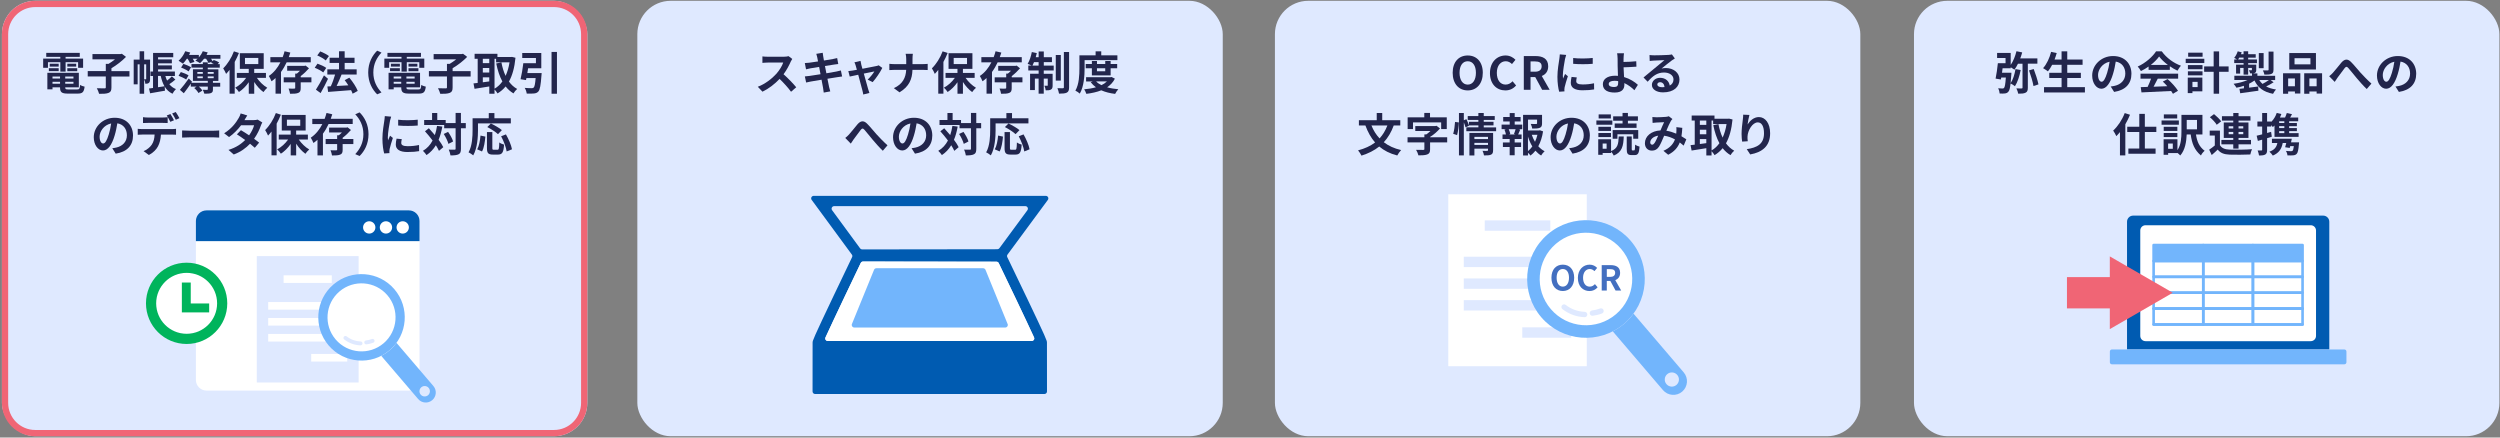 <?xml version="1.0" encoding="UTF-8"?>
<svg id="_レイヤー_1" data-name="レイヤー 1" xmlns="http://www.w3.org/2000/svg" width="1200" height="210" viewBox="0 0 1200 210">
  <rect x="0" y="0" width="1200" height="210" fill="#808080" stroke="none"/>
  <g>
    <rect x=".92" y=".39" width="281" height="209" rx="16" ry="16" fill="#dfe9ff" stroke-width="0"/>
    <g>
      <path d="m23.01,32.55h-2.29v-4.43h8.23v-.83h-6.75v-1.92h16.09v1.92h-6.81v.83h8.41v4.43h-2.4v-2.71h-6v4.54h-2.53v-4.54h-5.94v2.71Zm14,10.39c1.09,0,1.29-.33,1.44-2.18.52.37,1.51.7,2.16.83-.31,2.62-1,3.34-3.38,3.34h-4.59c-2.99,0-3.82-.63-3.82-2.93v-.07h-3.62v.96h-2.47v-7.93h15.11v6.97h-6.53v.07c0,.81.24.94,1.57.94h4.13Zm-13.56-10.2h4.72v1.42h-4.72v-1.42Zm4.72-.76h-4.3v-1.4h4.3v1.4Zm-2.97,4.74v.96h3.62v-.96h-3.62Zm3.62,3.47v-.94h-3.62v.94h3.62Zm6.44-3.47h-3.95v.96h3.95v-.96Zm0,3.47v-.94h-3.95v.94h3.95Zm1.31-9.61v1.4h-4.26v-1.4h4.26Zm-4.26,2.16h4.76v1.42h-4.76v-1.42Z" fill="#22254c" stroke-width="0"/>
      <path d="m62.14,36.72h-8.65v5.24c0,1.51-.33,2.21-1.38,2.62-1.03.42-2.55.48-4.54.46-.17-.76-.68-1.96-1.09-2.69,1.51.07,3.19.07,3.69.07.46,0,.61-.11.61-.5v-5.2h-8.67v-2.6h8.67v-3.45h1.29c1.07-.63,2.18-1.42,3.12-2.18h-10.81v-2.55h13.52l.59-.13,1.99,1.49c-1.86,1.92-4.52,4.02-6.99,5.44v1.4h8.65v2.6Z" fill="#22254c" stroke-width="0"/>
      <path d="m72.03,37.9c0,.81-.09,1.51-.55,1.86-.48.39-.96.46-1.72.46-.02-.57-.26-1.53-.57-2.12v6.9h-2.18v-14.11h-.94v9.59h-1.9v-11.86h2.84v-4h2.18v4h2.84v9.28Zm-2.01.15c.11,0,.15-.04.15-.22v-6.94h-.98v7.16h.83Zm14.17.13c-.87.79-1.96,1.59-2.93,2.23.83,1.03,1.86,1.83,3.19,2.34-.55.52-1.29,1.55-1.66,2.25-1.64-.79-2.84-1.94-3.73-3.43l.13,1.96c-2.49.46-5.11.9-7.14,1.25l-.52-2.29c.57-.07,1.22-.15,1.92-.26v-5.76h-1.2v-2.12h1.22v-8.95h9.69v2.1h-7.29v1h6.62v1.9h-6.62v1h6.62v1.92h-6.62v1.03h8.08v2.12h-4.58c.22.79.5,1.53.83,2.21.83-.63,1.7-1.4,2.29-2.03l1.7,1.55Zm-8.34,3.69c1-.13,2.07-.31,3.1-.46-.81-1.4-1.38-3.06-1.79-4.96h-1.31v5.42Z" fill="#22254c" stroke-width="0"/>
      <path d="m101.33,28.2c.28.42.55.83.72,1.18l.55-.59c.83.26,1.99.79,2.6,1.18l-.72.81h1v1.7h-5.76v.79h5.11v5.57h-2.62v.92h3.49v1.83h-3.49v1.31c0,1.05-.22,1.48-1,1.79-.74.28-1.75.28-3.14.28-.13-.59-.46-1.33-.74-1.86.85.04,1.79.02,2.05.02.28,0,.37-.07.37-.31v-1.25h-4.3c.7.59,1.35,1.31,1.66,1.94l-1.86,1.14c-.33-.7-1.18-1.7-2.03-2.4l1.14-.68h-2.77v-1.44c-1.09,1.59-2.27,3.23-3.36,4.63l-1.86-1.62c1.16-1.29,2.86-3.45,4.24-5.46l1.57,1.57-.33.48h7.9v-.92h-7.14v-5.57h4.76v-.79h-5.46v-1.7h5.46v-.83h2.36v.83h2.95c-.46-.24-.94-.46-1.35-.61l.48-.52-1.73.61c-.22-.57-.7-1.38-1.18-2.05h-.94c-.61.83-1.31,1.57-1.96,2.14-.52-.39-1.59-.96-2.21-1.22.37-.26.74-.57,1.09-.92h-2.38c.35.55.68,1.09.85,1.53l-2.12.66c-.2-.59-.7-1.46-1.18-2.18h-.37c-.59.9-1.24,1.72-1.86,2.36-.5-.39-1.53-1.07-2.1-1.4,1.29-1.11,2.51-2.86,3.21-4.56l2.38.63c-.15.37-.35.76-.55,1.14h4.69v1.22c.79-.9,1.46-1.94,1.88-2.99l2.38.57c-.17.42-.35.81-.57,1.2h6.66v1.83h-4.48Zm-14.52,6.38c1.22.37,2.88,1.05,3.69,1.59l-1.14,1.99c-.81-.57-2.42-1.33-3.65-1.79l1.09-1.79Zm3.71-.31c-.76-.59-2.36-1.38-3.6-1.86l1.13-1.77c1.2.42,2.82,1.09,3.65,1.66l-1.18,1.97Zm4.21,1.16h2.62v-.87h-2.62v.87Zm0,2.1h2.62v-.87h-2.62v.87Zm4.98-2.97v.87h2.86v-.87h-2.86Zm2.86,2.1h-2.86v.87h2.86v-.87Z" fill="#22254c" stroke-width="0"/>
      <path d="m114.69,25.43c-.57,1.42-1.25,2.9-2.03,4.3v15.22h-2.47v-11.42c-.55.7-1.09,1.35-1.66,1.94-.24-.63-.96-2.03-1.4-2.66,2.03-1.97,4.02-5.07,5.15-8.17l2.4.79Zm8.6,11.94c1.29,1.9,3.17,3.69,5,4.76-.59.5-1.42,1.42-1.83,2.07-1.59-1.13-3.19-2.9-4.43-4.85v5.63h-2.62v-5.52c-1.33,1.92-2.99,3.58-4.72,4.7-.39-.63-1.2-1.57-1.79-2.08,1.96-1.03,3.91-2.79,5.26-4.72h-4.48v-2.36h5.72v-1.96h-4.28v-7.51h11.46v7.51h-4.56v1.96h5.63v2.36h-4.37Zm-5.7-6.62h6.4v-2.93h-6.4v2.93Z" fill="#22254c" stroke-width="0"/>
      <path d="m137.59,29.91c-.76,1.64-1.64,3.21-2.71,4.63v10.42h-2.62v-7.49c-.61.57-1.24,1.07-1.94,1.55-.26-.72-.85-1.9-1.29-2.55,2.38-1.55,4.24-3.93,5.57-6.55h-4.83v-2.49h5.92c.37-.94.66-1.9.9-2.82l2.77.63c-.22.72-.46,1.46-.74,2.18h10.55v2.49h-11.57Zm11.88,9.61h-5.13v2.71c0,1.31-.24,1.99-1.18,2.36-.9.39-2.18.42-3.93.42-.09-.76-.42-1.79-.72-2.51,1.09.07,2.38.07,2.73.04.35-.02.46-.09.46-.37v-2.64h-5.52v-2.42h5.52v-1.79h.81c.5-.39,1-.87,1.48-1.35h-6.14v-2.34h8.3l.55-.15,1.62,1.31c-1.07,1.24-2.55,2.66-3.97,3.73v.59h5.13v2.42Z" fill="#22254c" stroke-width="0"/>
      <path d="m155.16,34.77c-.87-.74-2.69-1.7-4.1-2.25l1.33-1.96c1.4.48,3.28,1.31,4.21,2.03l-1.44,2.18Zm2.29,3.06c-1.07,2.27-2.34,4.76-3.56,6.86l-2.25-1.66c1.09-1.64,2.64-4.35,3.87-6.86l1.94,1.66Zm-1.09-8.82c-.85-.76-2.64-1.81-4.08-2.4l1.44-1.94c1.4.55,3.23,1.48,4.17,2.23l-1.53,2.12Zm12.9,15.98c-.17-.5-.42-1.11-.74-1.72-3.95.35-8.08.63-11.03.85l-.35-2.62,1.64-.07c.79-1.66,1.55-3.82,2.07-5.66h-3.73v-2.49h5.61v-3.08h-4.52v-2.49h4.52v-3.1h2.71v3.1h4.74v2.49h-4.74v3.08h5.76v2.49h-7.34l.09.02c-.7,1.83-1.57,3.84-2.36,5.48,1.75-.09,3.69-.2,5.61-.31-.55-.87-1.16-1.72-1.75-2.49l2.23-1.18c1.62,1.92,3.36,4.52,4.04,6.35l-2.47,1.33Z" fill="#22254c" stroke-width="0"/>
      <path d="m181.04,24.32l2.07.92c-2.18,2.36-3.91,5.37-3.91,9.56s1.72,7.21,3.91,9.56l-2.07.92c-2.36-2.31-4.3-5.81-4.3-10.48s1.94-8.17,4.3-10.48Z" fill="#22254c" stroke-width="0"/>
      <path d="m186.78,32.55h-2.29v-4.43h8.23v-.83h-6.75v-1.92h16.09v1.92h-6.81v.83h8.41v4.43h-2.4v-2.71h-6v4.54h-2.53v-4.54h-5.94v2.71Zm14,10.39c1.09,0,1.29-.33,1.44-2.18.52.37,1.51.7,2.16.83-.31,2.62-1,3.34-3.38,3.34h-4.58c-2.99,0-3.82-.63-3.82-2.93v-.07h-3.62v.96h-2.47v-7.93h15.11v6.97h-6.53v.07c0,.81.24.94,1.57.94h4.13Zm-13.56-10.2h4.72v1.42h-4.72v-1.42Zm4.72-.76h-4.3v-1.4h4.3v1.4Zm-2.97,4.74v.96h3.62v-.96h-3.62Zm3.62,3.47v-.94h-3.62v.94h3.62Zm6.44-3.47h-3.95v.96h3.95v-.96Zm0,3.47v-.94h-3.95v.94h3.95Zm1.31-9.61v1.4h-4.26v-1.4h4.26Zm-4.26,2.16h4.76v1.42h-4.76v-1.42Z" fill="#22254c" stroke-width="0"/>
      <path d="m225.9,36.72h-8.65v5.24c0,1.51-.33,2.21-1.38,2.62-1.03.42-2.55.48-4.54.46-.17-.76-.68-1.96-1.09-2.69,1.51.07,3.19.07,3.69.07.46,0,.61-.11.61-.5v-5.2h-8.67v-2.6h8.67v-3.45h1.29c1.07-.63,2.18-1.42,3.12-2.18h-10.81v-2.55h13.52l.59-.13,1.99,1.49c-1.86,1.92-4.52,4.02-6.99,5.44v1.4h8.65v2.6Z" fill="#22254c" stroke-width="0"/>
      <path d="m247.43,27.72c-.46,4.76-1.51,8.52-3.14,11.44,1.07,1.46,2.38,2.69,3.95,3.54-.59.48-1.4,1.46-1.79,2.14-1.48-.9-2.71-2.01-3.75-3.34-1.11,1.35-2.4,2.45-3.89,3.34-.33-.57-.92-1.38-1.44-1.9v2.05h-2.51v-3.49c-2.51.44-5.07.83-7.08,1.13l-.5-2.6c.59-.07,1.27-.13,2.01-.22v-11.59h-1.48v-2.4h10.96v1.55h6.53l.44-.07,1.7.42Zm-15.68.5v2.07h3.1v-2.07h-3.1Zm0,6.59h3.1v-2.18h-3.1v2.18Zm0,4.69c1-.13,2.05-.28,3.1-.42v-1.96h-3.1v2.38Zm5.61,3.08c1.44-.81,2.71-1.99,3.78-3.47-1.33-2.42-2.27-5.35-2.95-8.65l2.49-.5c.44,2.34,1.09,4.54,2.01,6.46.85-1.88,1.51-4.06,1.88-6.51h-6.44v-1.7h-.76v14.37Z" fill="#22254c" stroke-width="0"/>
      <path d="m260,35.06s-.02.72-.09,1.07c-.35,4.83-.74,6.94-1.51,7.8-.61.65-1.22.85-2.16.94-.76.09-2.1.09-3.43.04-.07-.83-.46-1.97-.96-2.73,1.31.13,2.71.15,3.3.15.44,0,.7-.04.98-.26.46-.37.74-1.75.98-4.61h-4.43c-.07.35-.13.68-.2.98l-2.62-.41c.5-2.05,1.05-5.18,1.33-7.69h6.05v-2.49h-6.57v-2.42h9.15v7.34h-6.33c-.11.76-.24,1.55-.37,2.29h6.88Zm7.34-10.13v20.07h-2.6v-20.07h2.6Z" fill="#22254c" stroke-width="0"/>
    </g>
    <g>
      <path d="m55.54,73.75l-1.64-2.6c.83-.09,1.44-.22,2.03-.35,2.79-.65,4.98-2.66,4.98-5.85,0-3.01-1.64-5.26-4.59-5.76-.31,1.86-.68,3.87-1.31,5.92-1.31,4.41-3.19,7.12-5.57,7.12s-4.43-2.66-4.43-6.35c0-5.04,4.37-9.35,10.02-9.35s8.82,3.76,8.82,8.52-2.82,7.86-8.32,8.71Zm-6-4.89c.92,0,1.77-1.38,2.66-4.32.5-1.62.92-3.47,1.16-5.28-3.6.74-5.55,3.93-5.55,6.33,0,2.21.87,3.28,1.72,3.28Z" fill="#22254c" stroke-width="0"/>
      <path d="m68.21,61.96h14.3c.46,0,1.42-.04,1.99-.13v2.84c-.55-.04-1.38-.07-1.99-.07h-5.26c-.13,2.25-.61,4.08-1.4,5.61-.76,1.53-2.45,3.21-4.39,4.19l-2.55-1.86c1.55-.59,3.08-1.83,3.95-3.12.9-1.35,1.27-2.99,1.35-4.83h-6c-.63,0-1.48.04-2.1.09v-2.86c.66.09,1.42.13,2.1.13Zm2.77-5.55h7.14c.74,0,1.62-.07,2.36-.17v2.82c-.74-.04-1.59-.07-2.36-.07h-7.14c-.74,0-1.68.02-2.34.07v-2.82c.7.11,1.59.17,2.34.17Zm12.53,1.31l-1.75.76c-.46-.9-1.14-2.21-1.73-3.04l1.75-.72c.55.81,1.31,2.18,1.72,2.99Zm2.62-1l-1.75.76c-.46-.92-1.16-2.18-1.75-3.01l1.72-.72c.57.83,1.38,2.21,1.77,2.97Z" fill="#22254c" stroke-width="0"/>
      <path d="m90.93,62.74h11.73c1.03,0,1.99-.09,2.55-.13v3.43c-.52-.02-1.64-.11-2.55-.11h-11.73c-1.25,0-2.71.04-3.52.11v-3.43c.79.07,2.38.13,3.52.13Z" fill="#22254c" stroke-width="0"/>
      <path d="m117.35,57.65h4.43c.68,0,1.42-.09,1.9-.24l2.23,1.38c-.24.42-.52,1-.72,1.55-.59,1.77-1.68,4.11-3.23,6.29.94.68,1.79,1.31,2.42,1.83l-2.07,2.47c-.59-.55-1.4-1.22-2.29-1.94-1.92,2.03-4.41,3.89-7.82,5.17l-2.53-2.21c3.78-1.16,6.2-2.93,8.01-4.74-1.42-1.05-2.86-2.03-3.97-2.73l1.94-1.99c1.16.66,2.53,1.55,3.91,2.47,1.14-1.57,2.08-3.47,2.4-4.83h-6.25c-1.53,2.03-3.56,4.13-5.76,5.66l-2.36-1.81c3.82-2.38,5.85-5.37,6.94-7.27.35-.52.81-1.53,1-2.27l3.17.98c-.54.76-1.09,1.75-1.35,2.23Z" fill="#22254c" stroke-width="0"/>
      <path d="m134.82,55.05c-.57,1.42-1.25,2.9-2.03,4.3v15.22h-2.47v-11.42c-.54.7-1.09,1.35-1.66,1.94-.24-.63-.96-2.03-1.4-2.66,2.03-1.97,4.02-5.07,5.15-8.17l2.4.79Zm8.6,11.94c1.29,1.9,3.17,3.69,5,4.76-.59.5-1.42,1.42-1.83,2.07-1.59-1.13-3.19-2.9-4.43-4.85v5.63h-2.62v-5.52c-1.33,1.92-2.99,3.58-4.72,4.7-.39-.63-1.2-1.57-1.79-2.08,1.96-1.03,3.91-2.79,5.26-4.72h-4.48v-2.36h5.72v-1.96h-4.28v-7.51h11.46v7.51h-4.56v1.96h5.63v2.36h-4.37Zm-5.7-6.62h6.4v-2.93h-6.4v2.93Z" fill="#22254c" stroke-width="0"/>
      <path d="m157.72,59.53c-.76,1.64-1.64,3.21-2.71,4.63v10.42h-2.62v-7.49c-.61.57-1.24,1.07-1.94,1.55-.26-.72-.85-1.9-1.29-2.55,2.38-1.55,4.24-3.93,5.57-6.55h-4.83v-2.49h5.92c.37-.94.66-1.9.9-2.82l2.77.63c-.22.72-.46,1.46-.74,2.18h10.55v2.49h-11.57Zm11.88,9.61h-5.13v2.71c0,1.31-.24,1.99-1.18,2.36-.9.39-2.18.42-3.93.42-.09-.76-.42-1.79-.72-2.51,1.09.07,2.38.07,2.73.04.35-.02.46-.09.46-.37v-2.64h-5.52v-2.42h5.52v-1.79h.81c.5-.39,1-.87,1.48-1.35h-6.14v-2.34h8.3l.55-.15,1.62,1.31c-1.07,1.25-2.55,2.66-3.97,3.73v.59h5.13v2.42Z" fill="#22254c" stroke-width="0"/>
      <path d="m172.59,74.9l-2.07-.92c2.18-2.36,3.91-5.37,3.91-9.56s-1.72-7.21-3.91-9.56l2.07-.92c2.36,2.31,4.3,5.81,4.3,10.48s-1.94,8.17-4.3,10.48Z" fill="#22254c" stroke-width="0"/>
      <path d="m187.21,57.94c-.28,1.46-1.05,5.83-1.05,8.01,0,.41.02.98.09,1.42.33-.74.68-1.51.98-2.23l1.35,1.07c-.61,1.81-1.33,4.19-1.57,5.35-.07.33-.11.81-.11,1.03,0,.24.02.59.04.9l-2.53.17c-.44-1.51-.85-4.17-.85-7.14,0-3.28.68-6.97.92-8.65.07-.61.2-1.44.22-2.14l3.06.26c-.17.46-.46,1.55-.55,1.94Zm5.39,10.68c0,.96.83,1.55,3.06,1.55,1.94,0,3.56-.17,5.48-.57l.04,2.95c-1.42.26-3.17.42-5.63.42-3.76,0-5.57-1.33-5.57-3.58,0-.85.13-1.72.37-2.84l2.51.24c-.17.72-.26,1.25-.26,1.83Zm7.91-11.18v2.82c-2.69.24-6.64.26-9.39,0v-2.79c2.69.37,7.03.26,9.39-.02Z" fill="#22254c" stroke-width="0"/>
      <path d="m212.32,60.75c-.42,2.36-1,4.48-1.79,6.35.96,1.27,1.75,2.49,2.25,3.54l-2.08,1.77c-.35-.79-.85-1.7-1.48-2.69-1.16,1.92-2.64,3.49-4.48,4.72-.31-.52-1.2-1.55-1.75-2.03,2.03-1.18,3.54-2.86,4.65-4.96-1.16-1.55-2.45-3.1-3.65-4.43l1.86-1.46c.94,1,1.92,2.12,2.88,3.28.46-1.35.81-2.82,1.05-4.41l2.53.33Zm11.27.81h-2.34v9.83c0,1.46-.26,2.23-1.09,2.64-.83.46-2.12.57-3.93.57-.09-.76-.46-2.01-.83-2.79,1.22.07,2.4.04,2.77.04.39,0,.52-.11.52-.46v-9.83h-5.48v-1.57h-9.61v-2.4h3.8v-3.34h2.49v3.34h4.04v1.48h4.76v-4.85h2.55v4.85h2.34v2.49Zm-8.52,1.73c1.03,1.44,2.07,3.32,2.42,4.61l-2.25,1.16c-.33-1.29-1.27-3.28-2.25-4.76l2.07-1Z" fill="#22254c" stroke-width="0"/>
      <path d="m229.44,62.26c0,3.52-.33,8.91-2.29,12.32-.48-.44-1.64-1.18-2.25-1.46,1.79-3.12,1.94-7.71,1.94-10.85v-5.5h7.77v-2.51h2.71v2.51h7.88v2.47h-15.77v3.04Zm-.39,9.43c.92-1.66,1.38-4.19,1.59-6.62l2.34.5c-.24,2.51-.63,5.39-1.62,7.14l-2.31-1.03Zm9.74.2c.66,0,.79-.5.87-3.52.55.46,1.62.87,2.29,1.05-.24,3.73-.89,4.78-2.93,4.78h-2.42c-2.31,0-2.86-.76-2.86-3.19v-7.62h2.58v7.6c0,.79.09.89.7.89h1.77Zm.24-7.49c-1.05-1.03-3.34-2.49-5.13-3.41l1.72-1.7c1.75.83,4.11,2.14,5.28,3.17l-1.88,1.94Zm3.82.11c1.29,2.27,2.55,5.15,2.9,7.14l-2.55,1.05c-.28-1.94-1.42-4.98-2.66-7.29l2.31-.9Z" fill="#22254c" stroke-width="0"/>
    </g>
    <path d="m196.25,187.48h-97.1c-2.83,0-5.12-2.29-5.12-5.12v-76.27c0-2.83,2.29-5.12,5.12-5.12h97.1c2.83,0,5.12,2.29,5.12,5.12v76.27c0,2.83-2.29,5.12-5.12,5.12" fill="#fff" stroke-width="0"/>
    <path d="m201.36,115.75h-107.33v-9.66c0-2.83,2.29-5.12,5.12-5.12h97.1c2.83,0,5.12,2.29,5.12,5.12v9.66Z" fill="#005bb1" stroke-width="0"/>
    <path d="m193.3,106.2c-1.64,0-2.96,1.33-2.96,2.96s1.33,2.96,2.96,2.96,2.96-1.33,2.96-2.96-1.33-2.96-2.96-2.96" fill="#fff" stroke-width="0"/>
    <path d="m185.26,106.2c-1.64,0-2.96,1.33-2.96,2.96s1.33,2.96,2.96,2.96,2.96-1.33,2.96-2.96-1.33-2.96-2.96-2.96" fill="#fff" stroke-width="0"/>
    <path d="m177.23,106.2c-1.64,0-2.96,1.33-2.96,2.96s1.33,2.96,2.96,2.96,2.96-1.33,2.96-2.96-1.33-2.96-2.96-2.96" fill="#fff" stroke-width="0"/>
    <rect x="123.26" y="122.93" width="48.88" height="60.67" fill="#dfe9ff" stroke-width="0"/>
    <rect x="136.13" y="132.15" width="23.13" height="3.66" fill="#fff" stroke-width="0"/>
    <rect x="128.73" y="144.98" width="37.94" height="3.66" fill="#fff" stroke-width="0"/>
    <rect x="128.73" y="152.63" width="37.94" height="3.66" fill="#fff" stroke-width="0"/>
    <rect x="128.73" y="160.29" width="37.94" height="3.66" fill="#fff" stroke-width="0"/>
    <rect x="149.38" y="169.89" width="17.29" height="3.66" fill="#fff" stroke-width="0"/>
    <path d="m160.04,136.55c8.71-7.44,21.82-6.42,29.27,2.29,7.44,8.71,6.42,21.82-2.29,29.27-8.71,7.44-21.82,6.42-29.27-2.29-7.44-8.71-6.42-21.82,2.29-29.27" fill="#72b5fc" fill-rule="evenodd" stroke-width="0"/>
    <path d="m190.31,164.56l17.71,20.72c1.73,2.02,1.49,5.06-.53,6.78-2.02,1.73-5.06,1.49-6.78-.53l-17.71-20.72c1.41-.72,2.76-1.62,4.02-2.7,1.26-1.07,2.36-2.27,3.29-3.55m11.91,21.33c1.05-.9,2.63-.77,3.53.28.9,1.05.77,2.63-.28,3.53-1.05.9-2.63.77-3.53-.28-.9-1.05-.77-2.63.28-3.53" fill="#72b5fc" fill-rule="evenodd" stroke-width="0"/>
    <path d="m162.92,139.92c6.85-5.86,17.17-5.05,23.03,1.8,5.86,6.85,5.05,17.17-1.8,23.03-6.85,5.86-17.17,5.05-23.03-1.8-5.86-6.85-5.05-17.17,1.8-23.03" fill="#fff" fill-rule="evenodd" stroke-width="0"/>
    <path d="m178.51,162.73c-.92.35-1.87.58-2.83.7-.52.06-.89.53-.83,1.04.06.52.53.89,1.04.83,1.12-.13,2.23-.4,3.29-.81.49-.19.73-.73.54-1.22-.19-.48-.73-.73-1.22-.54m-5.41,1.18c-2.39-.09-4.75-.91-6.71-2.45-.41-.32-1-.25-1.32.16-.32.41-.25,1,.16,1.32,2.28,1.78,5.02,2.74,7.8,2.84.52.02.96-.39.98-.91.02-.52-.39-.96-.91-.98" fill="#dfe9ff" fill-rule="evenodd" stroke-width="0"/>
    <path d="m89.58,160.23c8.07,0,14.63-6.56,14.63-14.63s-6.56-14.63-14.63-14.63-14.63,6.56-14.63,14.63,6.56,14.63,14.63,14.63" fill="#fff" stroke-width="0"/>
    <path d="m109.09,145.6c0,10.77-8.73,19.51-19.51,19.51s-19.51-8.73-19.51-19.51,8.73-19.51,19.51-19.51,19.51,8.73,19.51,19.51m-19.51,14.63c8.07,0,14.63-6.57,14.63-14.63s-6.56-14.63-14.63-14.63-14.63,6.56-14.63,14.63,6.56,14.63,14.63,14.63m10.82-10.29v-4.27h-8.84v-10.06h-4.27v14.33h13.11Z" fill="#00b45c" stroke-width="0"/>
    <rect x="305.92" y=".39" width="281" height="209" rx="16" ry="16" fill="#dfe9ff" stroke-width="0"/>
    <g>
      <path d="m379.53,29.64c-.74,1.7-1.96,4.04-3.43,6,2.16,1.88,4.8,4.67,6.09,6.25l-2.49,2.16c-1.42-1.97-3.45-4.19-5.5-6.18-2.31,2.45-5.22,4.72-8.21,6.14l-2.25-2.36c3.52-1.31,6.9-3.97,8.95-6.27,1.44-1.64,2.77-3.8,3.25-5.35h-7.4c-.92,0-2.12.13-2.58.15v-3.1c.59.09,1.92.15,2.58.15h7.71c.94,0,1.81-.13,2.25-.28l1.79,1.33c-.18.24-.57.92-.77,1.35Z" fill="#22254c" stroke-width="0"/>
      <path d="m391.82,25.84l3.08-.5c.06.44.13,1.18.24,1.7.04.31.17,1.03.35,2.01,1.86-.31,3.52-.57,4.3-.72.7-.13,1.53-.31,2.05-.46l.52,2.86c-.48.04-1.35.17-2.01.26-.9.15-2.55.42-4.37.7.22,1.09.44,2.29.68,3.49,1.97-.33,3.76-.63,4.74-.83.85-.17,1.66-.35,2.23-.52l.59,2.88c-.59.04-1.49.2-2.31.33-1.05.17-2.82.46-4.74.76.35,1.79.65,3.25.79,3.93.15.65.37,1.44.57,2.14l-3.14.57c-.11-.81-.18-1.57-.31-2.21-.11-.63-.39-2.14-.74-3.97-2.23.37-4.28.72-5.22.89-.94.17-1.68.33-2.18.46l-.61-2.93c.59-.02,1.57-.15,2.27-.24,1-.13,3.04-.46,5.24-.81-.22-1.18-.46-2.4-.65-3.51-1.92.31-3.6.59-4.28.7-.7.15-1.27.26-2.01.46l-.59-3.01c.7-.02,1.35-.07,2.03-.15.76-.09,2.45-.33,4.32-.63-.17-.92-.33-1.64-.39-1.99-.13-.63-.28-1.13-.44-1.66Z" fill="#22254c" stroke-width="0"/>
      <path d="m413.37,30.89c.15.52.35,1.27.59,2.12,2.77-.52,5.83-1.11,6.68-1.31.39-.07.81-.2,1.12-.35l1.75,1.24c-.92,1.92-3.12,5.2-4.65,6.83l-2.4-1.2c1.11-1,2.64-2.86,3.23-3.93-.52.09-2.71.55-5.06,1.03.83,3.01,1.77,6.38,2.1,7.51.13.37.41,1.35.59,1.79l-2.97.74c-.06-.59-.22-1.31-.39-1.92-.33-1.18-1.22-4.59-2.01-7.56-1.83.39-3.43.72-4.08.87l-.68-2.62c.7-.07,1.29-.13,2.01-.26.31-.04,1.09-.17,2.1-.37-.22-.85-.41-1.55-.57-2.03-.15-.57-.37-1.09-.61-1.55l2.93-.7c.09.5.22,1.09.35,1.66Z" fill="#22254c" stroke-width="0"/>
      <path d="m434.7,25.82h3.47c-.13.68-.17,1.88-.17,2.58v2.38h4.91c1.01,0,1.92-.09,2.38-.13v2.97c-.46-.02-1.53-.09-2.4-.09h-4.91c-.13,4.39-1.51,7.97-6.22,10.79l-2.71-2.01c4.28-1.94,5.74-5.09,5.92-8.78h-5.57c-.96,0-1.83.07-2.51.11v-3.01c.66.07,1.55.15,2.42.15h5.68v-2.4c0-.74-.09-1.88-.28-2.55Z" fill="#22254c" stroke-width="0"/>
      <path d="m454.87,25.43c-.57,1.42-1.24,2.9-2.03,4.3v15.22h-2.47v-11.42c-.54.7-1.09,1.35-1.66,1.94-.24-.63-.96-2.03-1.4-2.66,2.03-1.97,4.02-5.07,5.15-8.17l2.4.79Zm8.6,11.94c1.29,1.9,3.17,3.69,5,4.76-.59.5-1.42,1.42-1.83,2.07-1.59-1.13-3.19-2.9-4.43-4.85v5.63h-2.62v-5.52c-1.33,1.92-2.99,3.58-4.72,4.7-.39-.63-1.2-1.57-1.79-2.08,1.96-1.03,3.91-2.79,5.26-4.72h-4.48v-2.36h5.72v-1.96h-4.28v-7.51h11.46v7.51h-4.56v1.96h5.63v2.36h-4.37Zm-5.7-6.62h6.4v-2.93h-6.4v2.93Z" fill="#22254c" stroke-width="0"/>
      <path d="m478.87,29.91c-.76,1.64-1.64,3.21-2.71,4.63v10.42h-2.62v-7.49c-.61.57-1.24,1.07-1.94,1.55-.26-.72-.85-1.9-1.29-2.55,2.38-1.55,4.24-3.93,5.57-6.55h-4.83v-2.49h5.92c.37-.94.66-1.9.9-2.82l2.77.63c-.22.72-.46,1.46-.74,2.18h10.55v2.49h-11.57Zm11.88,9.61h-5.13v2.71c0,1.31-.24,1.99-1.18,2.36-.9.39-2.18.42-3.93.42-.09-.76-.41-1.79-.72-2.51,1.09.07,2.38.07,2.73.04.35-.02.46-.09.46-.37v-2.64h-5.53v-2.42h5.53v-1.79h.81c.5-.39,1.01-.87,1.48-1.35h-6.13v-2.34h8.3l.55-.15,1.62,1.31c-1.07,1.24-2.55,2.66-3.97,3.73v.59h5.13v2.42Z" fill="#22254c" stroke-width="0"/>
      <path d="m501,31.48h4.78v2.34h-4.78v1.59h4.26v5.57c0,1-.15,1.62-.79,1.99-.61.37-1.44.42-2.53.39-.06-.65-.35-1.57-.63-2.21.61.04,1.16.04,1.35.02.2,0,.26-.04.26-.26v-3.19h-1.92v7.25h-2.47v-7.25h-1.79v5.52h-2.31v-7.84h4.11v-1.59h-4.96v-2.34h1.64c-.57-.28-1.46-.66-1.96-.83.89-1.38,1.62-3.58,2.01-5.66l2.38.5c-.13.68-.31,1.33-.5,1.99h1.4v-2.75h2.47v2.75h3.91v2.36h-3.91v1.64Zm-2.47,0v-1.64h-2.21c-.24.61-.5,1.16-.74,1.64h2.95Zm10.66,7.21h-2.42v-12.29h2.42v12.29Zm3.97-13.71v16.94c0,1.4-.28,2.1-1.07,2.53-.81.42-2.07.5-3.76.5-.09-.72-.44-1.86-.77-2.62,1.12.04,2.25.04,2.62.04.35-.02.48-.11.48-.48v-16.92h2.49Z" fill="#22254c" stroke-width="0"/>
      <path d="m520.61,32.68c0,3.54-.33,8.89-2.31,12.25-.44-.44-1.53-1.16-2.12-1.42,1.81-3.1,1.94-7.64,1.94-10.83v-6.11h7.77v-1.94h2.71v1.94h7.75v2.31h-15.74v3.8Zm14.54,5.07c-.87,1.75-2.16,3.1-3.73,4.15,1.59.46,3.41.76,5.37.94-.52.55-1.2,1.55-1.53,2.23-2.51-.31-4.74-.87-6.64-1.72-2.14.85-4.59,1.38-7.18,1.7-.2-.66-.66-1.64-1.05-2.18,2.01-.17,3.93-.48,5.66-.98-.96-.68-1.81-1.49-2.51-2.42l1.03-.37h-3.25v-2.03h11.77l.46-.11,1.62.81Zm-11.05-1.57v-3.41h-2.95v-2.05h2.95v-1.44h2.45v1.44h3.97v-1.44h2.58v1.44h3.14v2.05h-3.14v3.41h-9Zm2.05,2.9c.65.7,1.53,1.29,2.55,1.79,1-.48,1.9-1.09,2.62-1.79h-5.17Zm.39-6.31v1.44h3.97v-1.44h-3.97Z" fill="#22254c" stroke-width="0"/>
    </g>
    <g>
      <path d="m407.57,64.51c1-1.05,2.69-3.3,4.04-4.87,1.53-1.73,2.95-1.88,4.54-.33,1.49,1.44,3.23,3.69,4.52,5.09,1.4,1.53,3.25,3.49,5.33,5.35l-2.25,2.62c-1.57-1.48-3.43-3.6-4.8-5.22-1.35-1.62-2.99-3.69-4.02-4.85-.76-.85-1.18-.74-1.81.07-.87,1.09-2.42,3.25-3.36,4.5-.5.72-1,1.51-1.38,2.07l-2.66-2.73c.66-.5,1.2-1,1.86-1.7Z" fill="#22254c" stroke-width="0"/>
      <path d="m439.19,73.75l-1.64-2.6c.83-.09,1.44-.22,2.03-.35,2.79-.65,4.98-2.66,4.98-5.85,0-3.01-1.64-5.26-4.59-5.76-.31,1.86-.68,3.87-1.31,5.92-1.31,4.41-3.19,7.12-5.57,7.12s-4.43-2.66-4.43-6.35c0-5.04,4.37-9.35,10.02-9.35s8.82,3.76,8.82,8.52-2.82,7.86-8.32,8.71Zm-6-4.89c.92,0,1.77-1.38,2.66-4.32.5-1.62.92-3.47,1.16-5.28-3.6.74-5.55,3.93-5.55,6.33,0,2.21.87,3.28,1.72,3.28Z" fill="#22254c" stroke-width="0"/>
      <path d="m459.69,60.75c-.42,2.36-1,4.48-1.79,6.35.96,1.27,1.75,2.49,2.25,3.54l-2.08,1.77c-.35-.79-.85-1.7-1.48-2.69-1.16,1.92-2.64,3.49-4.48,4.72-.31-.52-1.2-1.55-1.75-2.03,2.03-1.18,3.54-2.86,4.65-4.96-1.16-1.55-2.45-3.1-3.65-4.43l1.86-1.46c.94,1,1.92,2.12,2.88,3.28.46-1.35.81-2.82,1.05-4.41l2.53.33Zm11.27.81h-2.34v9.83c0,1.46-.26,2.23-1.09,2.64-.83.46-2.12.57-3.93.57-.09-.76-.46-2.01-.83-2.79,1.22.07,2.4.04,2.77.04.39,0,.52-.11.52-.46v-9.83h-5.48v-1.57h-9.61v-2.4h3.8v-3.34h2.49v3.34h4.04v1.48h4.76v-4.85h2.55v4.85h2.34v2.49Zm-8.52,1.73c1.03,1.44,2.07,3.32,2.42,4.61l-2.25,1.16c-.33-1.29-1.27-3.28-2.25-4.76l2.07-1Z" fill="#22254c" stroke-width="0"/>
      <path d="m477.89,62.26c0,3.52-.33,8.91-2.29,12.32-.48-.44-1.64-1.18-2.25-1.46,1.79-3.12,1.94-7.71,1.94-10.85v-5.5h7.77v-2.51h2.71v2.51h7.88v2.47h-15.77v3.04Zm-.39,9.43c.92-1.66,1.38-4.19,1.59-6.62l2.34.5c-.24,2.51-.63,5.39-1.62,7.14l-2.31-1.03Zm9.74.2c.66,0,.79-.5.87-3.52.55.46,1.62.87,2.29,1.05-.24,3.73-.89,4.78-2.93,4.78h-2.42c-2.31,0-2.86-.76-2.86-3.19v-7.62h2.58v7.6c0,.79.09.89.7.89h1.77Zm.24-7.49c-1.05-1.03-3.34-2.49-5.13-3.41l1.72-1.7c1.75.83,4.11,2.14,5.28,3.17l-1.88,1.94Zm3.82.11c1.29,2.27,2.55,5.15,2.9,7.14l-2.55,1.05c-.28-1.94-1.42-4.98-2.66-7.29l2.31-.9Z" fill="#22254c" stroke-width="0"/>
    </g>
    <g>
      <path d="m399.41,100.91c8.28,11.24,11.87,16.14,13.45,18.32.23.31.59.5.98.49l64.89-.08c.39,0,.75-.18.98-.49,1.54-2.11,5.12-6.96,13.45-18.24.59-.8.02-1.95-.97-1.95h-91.79c-1,0-1.57,1.14-.98,1.95" fill="#dfe9ff" stroke-width="0"/>
      <path d="m423.53,135.46l-5.77,14.13c-.33.8.26,1.68,1.13,1.68h54.8c.87,0,1.45-.88,1.13-1.68l-5.77-14.13c-.19-.46-.63-.76-1.13-.76h-43.26c-.49,0-.94.3-1.13.76" fill="#acd3fa" stroke-width="0"/>
      <path d="m492.67,142.52c-2-4.19-7.17-15-9.17-19.09-.2-.41-.16-.87.11-1.24,3.22-4.38,13.55-18.37,17.88-24.23l1.48-2.01c.59-.8.02-1.94-.98-1.94h-111.41c-1,0-1.57,1.14-.98,1.94l1.48,2c6.12,8.3,14.9,20.23,17.82,24.25.27.36.31.82.11,1.23-1.62,3.36-5.56,11.57-9.11,19.05-9.45,19.89-9.91,21.11-9.85,21.98l-.02,23.44c0,.67.54,1.22,1.22,1.22h110.09c.67,0,1.22-.55,1.22-1.22l-.02-23.44c.06-.88-.41-2.12-9.86-21.95m.48-41.61c-8.33,11.28-11.9,16.13-13.45,18.24-.23.31-.59.49-.98.49l-64.89.09c-.39,0-.75-.18-.98-.5-1.58-2.17-5.17-7.08-13.45-18.32-.59-.8-.02-1.95.98-1.95h91.79c1,0,1.57,1.14.97,1.95m-13.75,25.39c3.25,6.69,13.3,27.66,16.95,35.66.37.81-.23,1.72-1.11,1.72h-97.89c-.89,0-1.48-.91-1.11-1.71,3.65-8.01,13.71-29.06,16.93-35.75.2-.42.63-.68,1.1-.68l64.04.08c.47,0,.89.26,1.09.68" fill="#005bb1" stroke-width="0"/>
      <path d="m479.39,126.3c3.25,6.69,13.3,27.66,16.95,35.66.37.81-.23,1.72-1.11,1.72h-97.89c-.89,0-1.48-.91-1.11-1.71,3.65-8.01,13.71-29.06,16.93-35.75.2-.42.63-.68,1.1-.68l64.04.08c.47,0,.89.26,1.09.68" fill="#fff" stroke-width="0"/>
      <path d="m483.66,155.53l-10.62-26.02c-.19-.46-.63-.76-1.13-.76h-51.24c-.5,0-.94.3-1.13.76l-10.62,26.02c-.33.8.26,1.68,1.13,1.68h72.49c.87,0,1.45-.88,1.13-1.68" fill="#72b5fc" stroke-width="0"/>
    </g>
    <rect x="611.96" y=".39" width="281" height="209" rx="16" ry="16" fill="#dfe9ff" stroke-width="0"/>
    <g>
      <path d="m697.28,34.95c0-5.26,2.95-8.32,7.23-8.32s7.23,3.08,7.23,8.32-2.95,8.45-7.23,8.45-7.23-3.21-7.23-8.45Zm11.16,0c0-3.47-1.53-5.55-3.93-5.55s-3.93,2.07-3.93,5.55,1.53,5.66,3.93,5.66,3.93-2.21,3.93-5.66Z" fill="#22254c" stroke-width="0"/>
      <path d="m715.18,35.08c0-5.33,3.43-8.45,7.51-8.45,2.05,0,3.69.98,4.74,2.07l-1.68,2.05c-.83-.79-1.77-1.35-2.99-1.35-2.45,0-4.28,2.1-4.28,5.57s1.66,5.63,4.21,5.63c1.4,0,2.47-.66,3.34-1.59l1.7,2.01c-1.33,1.55-3.06,2.38-5.15,2.38-4.08,0-7.4-2.93-7.4-8.32Z" fill="#22254c" stroke-width="0"/>
      <path d="m731.43,26.91h5.63c3.38,0,6.07,1.2,6.07,4.91,0,2.42-1.22,3.93-3.08,4.65l3.78,6.62h-3.6l-3.32-6.11h-2.25v6.11h-3.23v-16.18Zm5.33,7.51c2.08,0,3.23-.87,3.23-2.6s-1.16-2.34-3.23-2.34h-2.1v4.93h2.1Z" fill="#22254c" stroke-width="0"/>
      <path d="m751.21,28.31c-.28,1.46-1.05,5.83-1.05,8.01,0,.41.02.98.09,1.42.33-.74.68-1.51.98-2.23l1.35,1.07c-.61,1.81-1.33,4.19-1.57,5.35-.07.33-.11.81-.11,1.03,0,.24.02.59.04.9l-2.53.17c-.44-1.51-.85-4.17-.85-7.14,0-3.28.68-6.97.92-8.65.07-.61.2-1.44.22-2.14l3.06.26c-.17.46-.46,1.55-.55,1.94Zm5.39,10.68c0,.96.83,1.55,3.06,1.55,1.94,0,3.56-.17,5.48-.57l.04,2.95c-1.42.26-3.17.42-5.63.42-3.76,0-5.57-1.33-5.57-3.58,0-.85.13-1.72.37-2.84l2.51.24c-.17.72-.26,1.25-.26,1.83Zm7.91-11.18v2.82c-2.69.24-6.64.26-9.39,0v-2.79c2.69.37,7.03.26,9.39-.02Z" fill="#22254c" stroke-width="0"/>
      <path d="m779.31,28.14c-.02.5-.02,1.03-.02,1.59,1.75-.02,4.3-.11,6.11-.33l.09,2.6c-1.83.15-4.41.26-6.18.31.04,1.31.13,3.06.24,4.67,2.77.81,5.13,2.34,6.64,3.73l-1.68,2.6c-1.24-1.25-2.88-2.53-4.83-3.43.02.28.02.55.02.76,0,1.94-.98,3.78-4.65,3.78-3.12,0-5.68-1.03-5.68-4,0-2.27,1.94-4.08,5.96-4.08.44,0,.87.02,1.29.07-.07-1.7-.15-3.56-.15-4.72,0-1.33,0-2.62-.02-3.56-.04-1.07-.11-2.01-.24-2.55h3.3c-.11.63-.17,1.7-.2,2.55Zm-4.48,13.62c1.4,0,1.9-.61,1.9-2.07,0-.2,0-.46-.02-.76-.57-.09-1.18-.15-1.79-.15-1.7,0-2.73.59-2.73,1.53,0,1.07,1.11,1.46,2.64,1.46Z" fill="#22254c" stroke-width="0"/>
      <path d="m793.78,26.56c1.16,0,5.83-.09,7.07-.2.9-.09,1.4-.15,1.66-.24l1.42,1.94c-.5.33-1.03.63-1.53,1-1.18.83-3.47,2.75-4.85,3.84.72-.17,1.38-.24,2.07-.24,3.71,0,6.53,2.31,6.53,5.5,0,3.45-2.62,6.18-7.91,6.18-3.04,0-5.33-1.4-5.33-3.58,0-1.77,1.59-3.41,3.91-3.41,2.71,0,4.35,1.66,4.65,3.73,1.2-.63,1.81-1.64,1.81-2.97,0-1.96-1.96-3.3-4.54-3.3-3.34,0-5.52,1.77-7.86,4.43l-1.99-2.05c1.55-1.24,4.19-3.47,5.48-4.54,1.22-1,3.49-2.84,4.56-3.78-1.11.02-4.13.15-5.28.22-.59.04-1.29.11-1.79.17l-.09-2.84c.61.09,1.38.11,1.99.11Zm3.93,15.31c.46,0,.87-.02,1.27-.07-.13-1.42-.94-2.34-2.12-2.34-.83,0-1.35.5-1.35,1.05,0,.81.9,1.35,2.21,1.35Z" fill="#22254c" stroke-width="0"/>
    </g>
    <g>
      <path d="m669,60.21c-1.18,3.23-2.77,5.87-4.78,8.06,2.25,1.72,5,3.01,8.32,3.76-.63.63-1.46,1.86-1.86,2.6-3.52-.89-6.35-2.36-8.65-4.3-2.38,1.9-5.2,3.32-8.52,4.37-.31-.68-1.11-1.9-1.64-2.53,3.23-.85,5.96-2.1,8.17-3.78-1.97-2.25-3.47-4.98-4.65-8.17h-3.12v-2.53h8.56v-3.45h2.64v3.45h8.67v2.53h-3.14Zm-10.72,0c.94,2.36,2.23,4.45,3.91,6.22,1.57-1.7,2.82-3.76,3.76-6.22h-7.66Z" fill="#22254c" stroke-width="0"/>
      <path d="m694.63,68.35h-8.19v3.28c0,1.42-.3,2.1-1.38,2.51-1.03.39-2.42.44-4.21.44-.17-.79-.7-1.94-1.13-2.66,1.33.04,2.97.07,3.41.04.44,0,.57-.09.57-.39v-3.21h-8.08v-2.47h8.08v-1.38h.94c.68-.46,1.38-1.05,1.99-1.64h-7.29v-2.36h9.59l.61-.13,1.66,1.27c-1.24,1.44-2.93,2.97-4.74,4.06v.17h8.19v2.47Zm-16.38-6.4h-2.58v-5.63h7.99v-2.1h2.75v2.1h8.04v5.63h-2.69v-3.21h-13.52v3.21Z" fill="#22254c" stroke-width="0"/>
      <path d="m697.53,64.23c.46-1.48.79-3.93.89-5.7l1.83.24c-.04,1.81-.39,4.41-.85,6.09l-1.88-.63Zm20.61-3.1v1.86h-14.3v-1.86h5.79v-.94h-4.52l.04.11-1.7.83c-.15-.63-.46-1.55-.81-2.4v15.87h-2.34v-20.37h2.34v3.49l1.24-.52c.46.94.96,2.16,1.22,2.97v-1.72h4.52v-.87h-5.11v-1.86h5.11v-1.48h2.58v1.48h5.28v1.86h-5.28v.87h4.69v1.75h-4.69v.94h5.94Zm-1.46,11c0,1.14-.22,1.75-1,2.1-.76.37-1.86.37-3.36.37-.09-.63-.39-1.57-.7-2.21.89.07,1.92.04,2.21.04.3,0,.41-.09.41-.35v-.72h-6.53v3.28h-2.4v-10.83h11.38v8.32Zm-8.97-6.42v1.03h6.53v-1.03h-6.53Zm6.53,3.86v-1h-6.53v1h6.53Z" fill="#22254c" stroke-width="0"/>
      <path d="m727.03,59.82h3.65v2.18h-1.81l.85.22c-.37.81-.7,1.66-1,2.31h1.64v2.18h-3.32v1.68h3.08v2.18h-3.08v3.97h-2.4v-3.97h-3.25v-2.18h3.25v-1.68h-3.43v-2.18h1.64c-.13-.7-.41-1.62-.72-2.34l.79-.2h-2.16v-2.18h3.89v-1.51h-3.12v-2.14h3.12v-1.9h2.4v1.9h2.84v2.14h-2.84v1.51Zm-.33,4.52c.26-.66.59-1.59.79-2.34h-3.32c.37.79.68,1.72.77,2.34l-.7.2h3.17l-.7-.2Zm13.97-1.27c-.41,2.64-1.18,5.09-2.29,7.14.9.98,1.9,1.81,3.04,2.38-.57.48-1.31,1.4-1.68,2.05-1.03-.61-1.92-1.4-2.73-2.31-.7.89-1.48,1.68-2.38,2.34-.28-.44-.74-.94-1.2-1.35v1.29h-2.36v-19.46h9.11v4.1c0,1.11-.24,1.75-1.09,2.1-.83.35-2.01.37-3.6.37-.11-.7-.44-1.59-.74-2.23,1.07.04,2.27.04,2.6.04.33-.02.44-.09.44-.33v-1.79h-4.34v5.22h5.26l.44-.11,1.55.55Zm-7.25,9.46c.79-.63,1.48-1.38,2.1-2.23-.85-1.4-1.55-2.99-2.1-4.72v6.94Zm1.83-7.84c.39,1.2.92,2.34,1.55,3.38.5-1.05.9-2.21,1.16-3.38h-2.71Z" fill="#22254c" stroke-width="0"/>
      <path d="m754.82,73.75l-1.64-2.6c.83-.09,1.44-.22,2.03-.35,2.79-.65,4.98-2.66,4.98-5.85,0-3.01-1.64-5.26-4.59-5.76-.3,1.86-.68,3.87-1.31,5.92-1.31,4.41-3.19,7.12-5.57,7.12s-4.43-2.66-4.43-6.35c0-5.04,4.37-9.35,10.02-9.35s8.82,3.76,8.82,8.52-2.82,7.86-8.32,8.71Zm-6.01-4.89c.92,0,1.77-1.38,2.66-4.32.5-1.62.92-3.47,1.16-5.28-3.6.74-5.55,3.93-5.55,6.33,0,2.21.87,3.28,1.72,3.28Z" fill="#22254c" stroke-width="0"/>
      <path d="m773.92,59.88h-7.66v-2.05h7.66v2.05Zm-.61,12.64c3.23-1.27,3.54-3.38,3.67-7.03h2.42c-.17,4.56-.76,7.51-4.8,9.19-.24-.57-.81-1.4-1.29-1.9v.66h-4.04v.87h-2.12v-7.45h6.16v5.66Zm-.04-9.67h-6.05v-1.99h6.05v1.99Zm-6.05,1h6.05v1.94h-6.05v-1.94Zm6-6.99h-5.87v-1.96h5.87v1.96Zm-2.05,12.03h-1.9v2.51h1.9v-2.51Zm5.2-2.29h-2.29v-4.17h12.27v4.17h-2.4v-2.14h-7.58v2.14Zm2.45-8.65h-4.5v-2.1h4.5v-1.64h2.58v1.64h4.8v2.1h-4.8v1.31h4.15v2.1h-10.5v-2.1h3.78v-1.31Zm5.55,14.24c.35,0,.44-.35.48-2.77.48.39,1.48.79,2.14.96-.22,3.23-.79,4.06-2.36,4.06h-1.46c-1.9,0-2.34-.72-2.34-2.93v-6h2.4v5.98c0,.63.04.7.37.7h.76Z" fill="#22254c" stroke-width="0"/>
      <path d="m794.95,56.3c1.24,0,3.56-.11,4.58-.2.55-.02,1.12-.15,1.49-.31l1.75,1.35c-.31.33-.57.61-.74.92-.57.94-1.4,2.84-2.18,4.69,1.7.26,3.32.79,4.74,1.4.02-.26.04-.5.06-.74.07-.85.07-1.72,0-2.38l2.86.33c-.09,1.46-.2,2.82-.41,4.04.92.52,1.7,1.03,2.34,1.46l-1.27,3.04c-.57-.52-1.2-1.03-1.88-1.53-.96,2.47-2.62,4.39-5.55,5.92l-2.31-1.9c3.3-1.42,4.83-3.49,5.55-5.48-1.55-.85-3.3-1.51-5.18-1.77-.79,1.86-1.7,4.04-2.47,5.24-.87,1.31-1.92,1.92-3.41,1.92-1.92,0-3.36-1.33-3.36-3.54,0-3.38,3.08-5.96,7.47-6.16.61-1.44,1.24-2.93,1.75-3.95-.87.04-2.75.11-3.76.17-.44.02-1.2.09-1.77.17l-.11-2.82c.59.07,1.33.11,1.81.11Zm-1.92,13.14c.44,0,.74-.22,1.13-.76.57-.81,1.16-2.18,1.77-3.56-2.45.37-3.82,1.86-3.82,3.23,0,.72.42,1.09.92,1.09Z" fill="#22254c" stroke-width="0"/>
      <path d="m831.61,57.35c-.46,4.76-1.51,8.52-3.14,11.44,1.07,1.46,2.38,2.69,3.95,3.54-.59.48-1.4,1.46-1.79,2.14-1.48-.9-2.71-2.01-3.75-3.34-1.12,1.35-2.4,2.45-3.89,3.34-.33-.57-.92-1.38-1.44-1.9v2.05h-2.51v-3.49c-2.51.44-5.07.83-7.07,1.13l-.5-2.6c.59-.07,1.27-.13,2.01-.22v-11.59h-1.48v-2.4h10.96v1.55h6.53l.44-.07,1.7.42Zm-15.68.5v2.07h3.1v-2.07h-3.1Zm0,6.59h3.1v-2.18h-3.1v2.18Zm0,4.69c1-.13,2.05-.28,3.1-.42v-1.96h-3.1v2.38Zm5.61,3.08c1.44-.81,2.71-1.99,3.78-3.47-1.33-2.42-2.27-5.35-2.95-8.65l2.49-.5c.44,2.34,1.09,4.54,2.01,6.46.85-1.88,1.51-4.06,1.88-6.51h-6.44v-1.7h-.76v14.37Z" fill="#22254c" stroke-width="0"/>
      <path d="m838.85,59.73c1.05-1.7,2.95-3.54,5.42-3.54,3.04,0,5.39,2.97,5.39,7.77,0,6.18-3.78,9.13-9.56,10.17l-1.66-2.53c4.85-.74,8.28-2.34,8.28-7.62,0-3.36-1.13-5.24-2.97-5.24-2.58,0-4.83,3.87-4.94,6.75-.04.59-.02,1.29.11,2.31l-2.69.17c-.13-.85-.28-2.18-.28-3.65,0-2.03.3-4.74.61-6.99.11-.83.17-1.7.17-2.29l2.99.13c-.31,1.07-.74,3.32-.88,4.54Z" fill="#22254c" stroke-width="0"/>
    </g>
    <g>
      <rect x="695.17" y="93.25" width="66.48" height="82.53" fill="#fff" stroke-width="0"/>
      <rect x="712.68" y="105.78" width="31.47" height="4.98" fill="#dfe9ff" stroke-width="0"/>
      <rect x="702.61" y="123.23" width="51.61" height="4.98" fill="#dfe9ff" stroke-width="0"/>
      <rect x="702.61" y="133.65" width="51.61" height="4.98" fill="#dfe9ff" stroke-width="0"/>
      <rect x="702.61" y="144.06" width="51.61" height="4.98" fill="#dfe9ff" stroke-width="0"/>
      <rect x="730.69" y="157.12" width="23.52" height="4.98" fill="#dfe9ff" stroke-width="0"/>
      <path d="m742.92,112.45c11.85-10.13,29.68-8.73,39.81,3.12,10.13,11.85,8.73,29.68-3.12,39.81-11.85,10.13-29.68,8.73-39.81-3.12-10.12-11.85-8.73-29.68,3.12-39.81" fill="#72b5fc" fill-rule="evenodd" stroke-width="0"/>
      <path d="m784.09,150.55l24.09,28.19c2.35,2.75,2.02,6.88-.72,9.23h0c-2.75,2.35-6.88,2.02-9.23-.72l-24.09-28.19c1.92-.99,3.76-2.21,5.47-3.67,1.71-1.46,3.2-3.09,4.48-4.83m16.19,29.02c1.43-1.22,3.58-1.05,4.8.38,1.22,1.43,1.05,3.58-.38,4.8-1.43,1.22-3.58,1.05-4.8-.38-1.22-1.43-1.05-3.58.38-4.8" fill="#72b5fc" fill-rule="evenodd" stroke-width="0"/>
      <path d="m746.83,117.03c9.32-7.97,23.35-6.87,31.32,2.45,7.97,9.32,6.87,23.35-2.45,31.32-9.32,7.97-23.35,6.87-31.32-2.45-7.97-9.32-6.87-23.35,2.45-31.32" fill="#fff" fill-rule="evenodd" stroke-width="0"/>
      <path d="m768.04,148.07c-1.25.48-2.54.79-3.85.95-.7.08-1.21.72-1.13,1.42.08.7.72,1.21,1.42,1.13,1.52-.18,3.03-.54,4.48-1.1.66-.25.99-1,.74-1.66-.25-.66-.99-.99-1.66-.74m-7.36,1.61c-3.26-.12-6.47-1.24-9.13-3.32-.56-.44-1.36-.34-1.8.22-.44.56-.34,1.36.22,1.8,3.1,2.42,6.83,3.73,10.62,3.87.71.03,1.3-.53,1.33-1.23.03-.71-.53-1.3-1.23-1.33" fill="#dfe9ff" fill-rule="evenodd" stroke-width="0"/>
      <path d="m744.69,133.31c0-3.97,2.23-6.28,5.46-6.28s5.46,2.32,5.46,6.28-2.23,6.38-5.46,6.38-5.46-2.42-5.46-6.38m8.43,0c0-2.62-1.15-4.19-2.97-4.19s-2.97,1.57-2.97,4.19,1.15,4.27,2.97,4.27,2.97-1.67,2.97-4.27" fill="#436fc0" stroke-width="0"/>
      <path d="m757.38,133.41c0-4.02,2.59-6.38,5.67-6.38,1.55,0,2.79.74,3.58,1.57l-1.29,1.55c-.61-.59-1.32-1.02-2.24-1.02-1.85,0-3.23,1.58-3.23,4.2s1.25,4.26,3.18,4.26c1.04,0,1.86-.5,2.52-1.21l1.29,1.52c-1.01,1.17-2.31,1.8-3.89,1.8-3.08,0-5.59-2.21-5.59-6.28" fill="#436fc0" stroke-width="0"/>
      <path d="m775.47,139.46l-2.51-4.62h-1.7v4.62h-2.44v-12.2h4.25c2.56,0,4.58.89,4.58,3.69,0,1.83-.92,2.97-2.33,3.51l2.85,5h-2.72Zm-4.2-6.55h1.58c1.57,0,2.42-.66,2.42-1.96s-.86-1.77-2.42-1.77h-1.58v3.73Z" fill="#436fc0" stroke-width="0"/>
    </g>
    <rect x="918.71" y=".39" width="281" height="209" rx="16" ry="16" fill="#dfe9ff" stroke-width="0"/>
    <g>
      <path d="m973.36,30.58v11.53c0,1.27-.26,1.99-1.07,2.38-.81.42-1.92.48-3.54.48-.11-.72-.52-1.83-.89-2.53,1.07.04,2.16.04,2.49.02.33,0,.46-.09.46-.39v-11.49h-2.18c-.52,1.09-1.11,2.07-1.7,2.86-.39-.28-1.16-.79-1.79-1.16v.48h-3.89c-.09.72-.2,1.44-.28,2.14h4.52l-.06,1c-.11,1.64-.22,2.97-.35,4.04,1.16-1.64,1.94-4.24,2.36-6.77l2.49.44c-.57,2.97-1.53,5.92-2.75,7.79-.46-.39-1.48-1.05-2.1-1.35-.26,2.25-.55,3.41-1.03,3.93-.48.57-.96.79-1.66.87-.59.09-1.55.09-2.55.04-.04-.76-.33-1.81-.74-2.51.88.09,1.66.11,2.08.11.33,0,.54-.04.76-.28.37-.37.65-1.75.87-4.98h-2.21c-.07.33-.11.63-.18.92l-2.53-.42c.39-1.96.87-4.98,1.09-7.4h3.69v-2.49h-4.06v-2.42h6.53v5.74c1.22-1.75,2.18-4.19,2.77-6.57l2.75.57c-.26.96-.57,1.94-.94,2.88h8.23v2.53h-4.59Zm2.82,2.55c.92,2.36,1.86,5.35,2.29,7.38l-2.4.79c-.33-2.01-1.29-5.15-2.14-7.51l2.25-.66Z" fill="#22254c" stroke-width="0"/>
      <path d="m1000.76,41.83v2.55h-19.63v-2.55h8.43v-4.39h-5.92v-2.51h5.92v-3.84h-4.52c-.63,1.2-1.31,2.31-2.03,3.17-.53-.41-1.68-1.2-2.34-1.55,1.7-1.83,3.12-4.85,3.86-7.82l2.69.59c-.3,1.05-.65,2.07-1.03,3.08h3.36v-3.93h2.73v3.93h7.36v2.53h-7.36v3.84h6.53v2.51h-6.53v4.39h8.47Z" fill="#22254c" stroke-width="0"/>
      <path d="m1014.78,44.12l-1.64-2.6c.83-.09,1.44-.22,2.03-.35,2.79-.65,4.98-2.66,4.98-5.85,0-3.01-1.64-5.26-4.59-5.76-.31,1.86-.68,3.87-1.31,5.92-1.31,4.41-3.19,7.12-5.57,7.12s-4.43-2.66-4.43-6.35c0-5.04,4.37-9.35,10.02-9.35s8.82,3.76,8.82,8.52-2.82,7.86-8.32,8.71Zm-6-4.89c.92,0,1.77-1.38,2.66-4.32.5-1.62.92-3.47,1.16-5.28-3.6.74-5.54,3.93-5.54,6.33,0,2.21.87,3.28,1.72,3.28Z" fill="#22254c" stroke-width="0"/>
      <path d="m1031.32,31.94c-1.16.83-2.42,1.57-3.69,2.18-.3-.63-.98-1.62-1.53-2.18,3.71-1.64,7.18-4.74,8.82-7.31h2.71c2.31,3.21,5.79,5.7,9.24,6.92-.66.68-1.22,1.62-1.68,2.38-1.2-.57-2.47-1.29-3.67-2.12v1.73h-10.2v-1.59Zm-3.87,3.41h18.06v2.4h-9.78c-.63,1.29-1.35,2.64-2.01,3.87,2.1-.07,4.35-.15,6.57-.24-.68-.79-1.42-1.57-2.14-2.23l2.29-1.2c1.94,1.7,3.97,3.97,5,5.61l-2.42,1.46c-.22-.42-.52-.87-.87-1.35-5.13.28-10.53.5-14.24.68l-.35-2.53,3.3-.11c.59-1.22,1.2-2.66,1.66-3.95h-5.07v-2.4Zm13.12-4.19c-1.68-1.27-3.19-2.69-4.19-4.04-.94,1.33-2.34,2.75-3.99,4.04h8.19Z" fill="#22254c" stroke-width="0"/>
      <path d="m1058.07,30.26h-8.93v-2.05h8.93v2.05Zm-.94,13.58h-4.76v.85h-2.25v-7.45h7.01v6.59Zm-6.94-12.6h7.01v1.99h-7.01v-1.99Zm0,2.99h7.01v1.94h-7.01v-1.94Zm7.05-6.99h-6.92v-1.96h6.92v1.96Zm-4.87,12.05v2.51h2.49v-2.51h-2.49Zm17.36-4.83h-4.56v10.52h-2.62v-10.52h-4.56v-2.58h4.56v-7.21h2.62v7.21h4.56v2.58Z" fill="#22254c" stroke-width="0"/>
      <path d="m1091.34,39.49c-1.11.74-2.45,1.46-3.6,2.01,1.31.7,2.88,1.18,4.74,1.46-.5.5-1.11,1.44-1.42,2.07-4.54-.87-7.27-2.93-8.91-6.4-.77.57-1.64,1.09-2.58,1.55v1.9c1.42-.17,2.9-.37,4.37-.57l.09,2.03c-3.08.44-6.33.87-8.73,1.22l-.37-2.12c.63-.07,1.38-.15,2.16-.24v-1.22c-1.16.39-2.38.7-3.6.92-.3-.55-.92-1.4-1.38-1.88,2.4-.33,4.87-.96,6.75-1.83h-6.38v-2.05h8.49v-1.11h-.87c-.11-.5-.42-1.09-.63-1.51.5.02,1.03.02,1.18.02.2,0,.26-.07.26-.24v-.89h-1.79v3.19h-2.21v-3.19h-1.64v2.71h-1.96v-4.28h3.6v-.76h-4.48v-1.75h1.33c-.44-.26-1.01-.59-1.35-.76.72-.83,1.33-2.01,1.7-3.14l1.9.48c-.11.31-.22.59-.35.9h1.25v-1.4h2.21v1.4h3.62v1.66h-3.62v.87h4.21v1.75h-4.21v.76h3.87v2.47c0,.83-.15,1.22-.72,1.49-.29.13-.63.2-1.03.22h2.31v1.14h8.52v2.05h-2.18l1.46,1.09Zm-14.43-10.96v-.87h-2.07c-.18.31-.35.61-.55.87h2.62Zm9.63,4.21h-2.31v-7.27h2.31v7.27Zm-2.1,5.66c.41.7.94,1.33,1.55,1.88,1.03-.52,2.23-1.25,3.1-1.88h-4.65Zm6.83-4.91c0,1.11-.22,1.66-1,1.99-.77.33-1.84.35-3.34.35-.11-.61-.46-1.48-.76-2.05.98.04,2.03.04,2.34.02.33,0,.41-.09.41-.35v-8.69h2.36v8.73Z" fill="#22254c" stroke-width="0"/>
      <path d="m1095.86,35.17h8.3v9.72h-2.6v-.98h-3.25v1.09h-2.45v-9.83Zm2.45,2.49v3.75h3.25v-3.75h-3.25Zm13.34-4.3h-12.8v-7.9h12.8v7.9Zm-2.64-5.42h-7.64v2.95h7.64v-2.95Zm5.59,7.23v9.74h-2.62v-1h-3.47v1.09h-2.49v-9.83h8.58Zm-2.62,6.24v-3.75h-3.47v3.75h3.47Z" fill="#22254c" stroke-width="0"/>
      <path d="m1119.85,34.88c1-1.05,2.69-3.3,4.04-4.87,1.53-1.73,2.95-1.88,4.54-.33,1.49,1.44,3.23,3.69,4.52,5.09,1.4,1.53,3.25,3.49,5.33,5.35l-2.25,2.62c-1.57-1.48-3.43-3.6-4.8-5.22-1.35-1.62-2.99-3.69-4.02-4.85-.76-.85-1.18-.74-1.81.07-.87,1.09-2.42,3.25-3.36,4.5-.5.72-1.01,1.51-1.38,2.07l-2.66-2.73c.66-.5,1.2-1,1.86-1.7Z" fill="#22254c" stroke-width="0"/>
      <path d="m1151.47,44.12l-1.64-2.6c.83-.09,1.44-.22,2.03-.35,2.79-.65,4.98-2.66,4.98-5.85,0-3.01-1.64-5.26-4.59-5.76-.3,1.86-.68,3.87-1.31,5.92-1.31,4.41-3.19,7.12-5.57,7.12s-4.43-2.66-4.43-6.35c0-5.04,4.37-9.35,10.02-9.35s8.82,3.76,8.82,8.52-2.82,7.86-8.32,8.71Zm-6.01-4.89c.92,0,1.77-1.38,2.66-4.32.5-1.62.92-3.47,1.16-5.28-3.6.74-5.55,3.93-5.55,6.33,0,2.21.87,3.28,1.72,3.28Z" fill="#22254c" stroke-width="0"/>
    </g>
    <g>
      <path d="m1022.41,55.08c-.61,1.53-1.38,3.06-2.25,4.56v14.96h-2.58v-11.2c-.57.72-1.16,1.35-1.75,1.94-.26-.63-1.03-2.03-1.51-2.66,2.21-2.01,4.32-5.17,5.55-8.41l2.53.81Zm7.12,8.28v7.95h5.15v2.49h-13.06v-2.49h5.24v-7.95h-5.79v-2.53h5.79v-6.16h2.66v6.16h5.52v2.53h-5.52Z" fill="#22254c" stroke-width="0"/>
      <path d="m1045.85,59.88h-8.3v-2.05h8.3v2.05Zm8.21,4.65c.55,3.54,1.55,5.83,4.17,7.86-.68.55-1.44,1.44-1.77,2.25-3.19-2.71-4.32-5.74-4.93-10.11h-1.92c-.13,3.38-.74,7.51-3.1,10.11-.26-.35-.85-.87-1.35-1.27v.09h-4.45v.85h-2.18v-7.45h6.64v5.22c1.77-2.62,1.92-6.14,1.92-8.95v-7.99h1.46v-.02l8.62.02v9.39h-3.1Zm-8.93-1.68h-6.55v-1.99h6.55v1.99Zm-6.55,1h6.55v1.94h-6.55v-1.94Zm6.48-6.99h-6.42v-1.96h6.42v1.96Zm-2.12,12.05h-2.25v2.51h2.25v-2.51Zm11.62-11.33h-4.93v4.5h4.93v-4.5Z" fill="#22254c" stroke-width="0"/>
      <path d="m1065.57,69.66c.85,1.46,2.38,2.07,4.61,2.16,2.62.11,7.77.04,10.79-.2-.31.61-.68,1.81-.81,2.53-2.71.13-7.34.17-10,.07-2.6-.11-4.34-.74-5.66-2.42-.87.85-1.77,1.68-2.88,2.62l-1.22-2.58c.85-.55,1.83-1.27,2.71-2.01v-4.76h-2.45v-2.38h4.91v6.97Zm-1.55-9.78c-.61-1.07-2.05-2.58-3.28-3.62l1.99-1.48c1.22.98,2.73,2.42,3.43,3.47l-2.14,1.64Zm7.95,9.41h-5.7v-2.12h5.7v-.96h-4.56v-7.42h4.56v-.9h-5.44v-2.1h5.44v-1.55h2.53v1.55h5.72v2.1h-5.72v.9h4.76v7.42h-4.76v.96h5.98v2.12h-5.98v2.03h-2.53v-2.03Zm-2.21-7.64h2.21v-1.05h-2.21v1.05Zm2.21,2.77v-1.09h-2.21v1.09h2.21Zm2.53-3.82v1.05h2.27v-1.05h-2.27Zm2.27,2.73h-2.27v1.09h2.27v-1.09Z" fill="#22254c" stroke-width="0"/>
      <path d="m1090.48,65.62c-.74.24-1.51.48-2.27.7v5.55c0,1.2-.2,1.86-.85,2.27-.68.42-1.59.5-3.04.48-.07-.63-.35-1.7-.66-2.4.79.04,1.55.04,1.81.02.26,0,.37-.09.37-.37v-4.83c-.72.22-1.42.41-2.07.59l-.57-2.49c.74-.17,1.66-.39,2.64-.65v-3.76h-2.29v-2.38h2.29v-4.11h2.36v4.11h1.99v.17c1.16-1.16,2.12-2.69,2.64-4.32l2.23.55c-.2.57-.42,1.11-.68,1.66h2.45c.33-.72.63-1.53.83-2.16l2.51.57c-.31.55-.61,1.09-.9,1.59h3.87v1.79h-4.35v.85h3.71v1.51h-3.71v.9h3.71v1.48h-3.71v.96h4.54v1.81h-11.57v-5.46c-.26.26-.52.52-.79.74-.17-.24-.48-.59-.79-.94v.68h-1.99v3.1l1.94-.55.33,2.34Zm13.08,2.71s-.02.59-.09.92c-.22,2.75-.52,4.06-1.09,4.63-.48.46-.98.63-1.68.68-.59.07-1.66.07-2.73.02-.04-.68-.33-1.55-.72-2.14,1,.11,1.99.13,2.42.13.35,0,.59-.04.76-.2.26-.24.46-.89.61-2.21h-1.75c-.07.31-.15.59-.22.85l-2.21-.33c.17-.59.37-1.31.55-2.05h-1.7c-.57,3.08-2.01,4.89-4.76,6.05-.28-.5-1.13-1.44-1.64-1.88,2.25-.76,3.43-2.05,3.82-4.17h-2.6v-2.05h9.54c-.11.57-.24,1.16-.37,1.75h3.84Zm-7.08-10.13h-2.49v.85h2.49v-.85Zm0,2.36h-2.49v.9h2.49v-.9Zm0,2.38h-2.49v.96h2.49v-.96Z" fill="#22254c" stroke-width="0"/>
    </g>
    <g>
      <path d="m1118.06,167.75v-61.32c0-1.62-1.32-2.94-2.94-2.94h-91.21c-1.62,0-2.94,1.32-2.94,2.94v61.32h97.1Z" fill="#005bb1" stroke-width="0"/>
      <path d="m1013.72,174.87h111.58c.54,0,.99-.44.99-.99v-5.15c0-.54-.44-.99-.99-.99h-111.58c-.54,0-.99.44-.99.99v5.15c0,.54.44.99.99.99" fill="#72b5fc" stroke-width="0"/>
      <path d="m1109.16,163.76h-79.3c-1.4,0-2.53-1.13-2.53-2.53v-50.59c0-1.4,1.13-2.53,2.53-2.53h79.3c1.4,0,2.53,1.13,2.53,2.53v50.59c0,1.4-1.13,2.53-2.53,2.53" fill="#fff" stroke-width="0"/>
      <rect x="1033.73" y="117.63" width="23.83" height="7.62" fill="#72b5fc" stroke-width="0"/>
      <path d="m1057.57,125.88h-23.83c-.35,0-.63-.28-.63-.63v-7.62c0-.35.28-.63.63-.63h23.83c.35,0,.63.28.63.63v7.62c0,.35-.28.63-.63.63m-23.2-1.26h22.57v-6.36h-22.57v6.36Z" fill="#72b5fc" stroke-width="0"/>
      <rect x="1057.57" y="117.63" width="23.83" height="7.62" fill="#72b5fc" stroke-width="0"/>
      <path d="m1081.4,125.88h-23.83c-.35,0-.63-.28-.63-.63v-7.62c0-.35.28-.63.63-.63h23.83c.35,0,.63.28.63.63v7.62c0,.35-.28.63-.63.63m-23.2-1.26h22.57v-6.36h-22.57v6.36Z" fill="#72b5fc" stroke-width="0"/>
      <rect x="1081.4" y="117.63" width="23.83" height="7.62" fill="#72b5fc" stroke-width="0"/>
      <path d="m1105.23,125.88h-23.83c-.35,0-.63-.28-.63-.63v-7.62c0-.35.28-.63.63-.63h23.83c.35,0,.63.28.63.63v7.62c0,.35-.28.63-.63.63m-23.2-1.26h22.57v-6.36h-22.57v6.36Z" fill="#72b5fc" stroke-width="0"/>
      <path d="m1057.57,133.51h-23.83c-.35,0-.63-.28-.63-.63v-7.62c0-.35.28-.63.63-.63h23.83c.35,0,.63.28.63.63v7.62c0,.35-.28.63-.63.63m-23.2-1.26h22.57v-6.37h-22.57v6.37Z" fill="#72b5fc" stroke-width="0"/>
      <path d="m1081.4,133.51h-23.83c-.35,0-.63-.28-.63-.63v-7.62c0-.35.28-.63.63-.63h23.83c.35,0,.63.28.63.63v7.62c0,.35-.28.63-.63.63m-23.2-1.26h22.57v-6.37h-22.57v6.37Z" fill="#72b5fc" stroke-width="0"/>
      <path d="m1105.23,133.51h-23.83c-.35,0-.63-.28-.63-.63v-7.62c0-.35.28-.63.63-.63h23.83c.35,0,.63.28.63.63v7.62c0,.35-.28.63-.63.63m-23.2-1.26h22.57v-6.37h-22.57v6.37Z" fill="#72b5fc" stroke-width="0"/>
      <path d="m1057.57,141.13h-23.83c-.35,0-.63-.28-.63-.63v-7.62c0-.35.28-.63.63-.63h23.83c.35,0,.63.28.63.63v7.62c0,.35-.28.63-.63.63m-23.2-1.26h22.57v-6.37h-22.57v6.37Z" fill="#72b5fc" stroke-width="0"/>
      <path d="m1081.4,141.13h-23.83c-.35,0-.63-.28-.63-.63v-7.62c0-.35.28-.63.63-.63h23.83c.35,0,.63.28.63.63v7.62c0,.35-.28.63-.63.63m-23.2-1.26h22.57v-6.37h-22.57v6.37Z" fill="#72b5fc" stroke-width="0"/>
      <path d="m1105.23,141.13h-23.83c-.35,0-.63-.28-.63-.63v-7.62c0-.35.28-.63.63-.63h23.83c.35,0,.63.28.63.63v7.62c0,.35-.28.63-.63.63m-23.2-1.26h22.57v-6.37h-22.57v6.37Z" fill="#72b5fc" stroke-width="0"/>
      <path d="m1057.57,148.76h-23.83c-.35,0-.63-.28-.63-.63v-7.62c0-.35.28-.63.63-.63h23.83c.35,0,.63.28.63.63v7.62c0,.35-.28.63-.63.63m-23.2-1.26h22.57v-6.37h-22.57v6.37Z" fill="#72b5fc" stroke-width="0"/>
      <path d="m1081.4,148.76h-23.83c-.35,0-.63-.28-.63-.63v-7.62c0-.35.28-.63.63-.63h23.83c.35,0,.63.28.63.63v7.62c0,.35-.28.63-.63.63m-23.2-1.26h22.57v-6.37h-22.57v6.37Z" fill="#72b5fc" stroke-width="0"/>
      <path d="m1105.23,148.76h-23.83c-.35,0-.63-.28-.63-.63v-7.62c0-.35.28-.63.63-.63h23.83c.35,0,.63.28.63.63v7.62c0,.35-.28.63-.63.63m-23.2-1.26h22.57v-6.37h-22.57v6.37Z" fill="#72b5fc" stroke-width="0"/>
      <path d="m1057.57,148.76h-23.83c-.35,0-.63-.28-.63-.63s.28-.63.63-.63h23.83c.35,0,.63.28.63.63s-.28.63-.63.63" fill="#72b5fc" stroke-width="0"/>
      <path d="m1081.4,148.76h-23.83c-.35,0-.63-.28-.63-.63s.28-.63.63-.63h23.83c.35,0,.63.28.63.63s-.28.63-.63.63" fill="#72b5fc" stroke-width="0"/>
      <path d="m1105.23,148.76h-23.83c-.35,0-.63-.28-.63-.63s.28-.63.63-.63h23.83c.35,0,.63.28.63.63s-.28.63-.63.63" fill="#72b5fc" stroke-width="0"/>
      <path d="m1057.57,156.38h-23.83c-.35,0-.63-.28-.63-.63v-7.62c0-.35.28-.63.63-.63h23.83c.35,0,.63.28.63.63v7.62c0,.35-.28.63-.63.63m-23.2-1.26h22.57v-6.36h-22.57v6.36Z" fill="#72b5fc" stroke-width="0"/>
      <path d="m1081.4,156.38h-23.83c-.35,0-.63-.28-.63-.63v-7.62c0-.35.28-.63.63-.63h23.83c.35,0,.63.28.63.63v7.62c0,.35-.28.63-.63.63m-23.2-1.26h22.57v-6.36h-22.57v6.36Z" fill="#72b5fc" stroke-width="0"/>
      <path d="m1105.23,156.38h-23.83c-.35,0-.63-.28-.63-.63v-7.62c0-.35.28-.63.63-.63h23.83c.35,0,.63.28.63.63v7.62c0,.35-.28.63-.63.63m-23.2-1.26h22.57v-6.36h-22.57v6.36Z" fill="#72b5fc" stroke-width="0"/>
      <path d="m1057.57,156.38h-23.83c-.35,0-.63-.28-.63-.63s.28-.63.63-.63h23.83c.35,0,.63.28.63.63s-.28.63-.63.63" fill="#72b5fc" stroke-width="0"/>
      <path d="m1081.4,156.38h-23.83c-.35,0-.63-.28-.63-.63s.28-.63.63-.63h23.83c.35,0,.63.28.63.63s-.28.63-.63.63" fill="#72b5fc" stroke-width="0"/>
      <path d="m1105.23,156.38h-23.83c-.35,0-.63-.28-.63-.63s.28-.63.63-.63h23.83c.35,0,.63.28.63.63s-.28.63-.63.63" fill="#72b5fc" stroke-width="0"/>
      <rect x="992.14" y="133.01" width="30.04" height="15.02" fill="#f06575" stroke-width="0"/>
      <polygon points="1042.93 140.52 1012.71 123.07 1012.71 157.97 1042.93 140.52" fill="#f06575" stroke-width="0"/>
    </g>
  </g>
  <path d="m265.92,3.39c7.17,0,13,5.83,13,13v177c0,7.17-5.83,13-13,13H16.92c-7.17,0-13-5.83-13-13V16.39c0-7.17,5.83-13,13-13h249m0-3H16.92C8.09.39.92,7.56.92,16.39v177c0,8.84,7.16,16,16,16h249c8.84,0,16-7.16,16-16V16.39c0-8.84-7.16-16-16-16h0Z" fill="#f06575" stroke-width="0"/>
</svg>